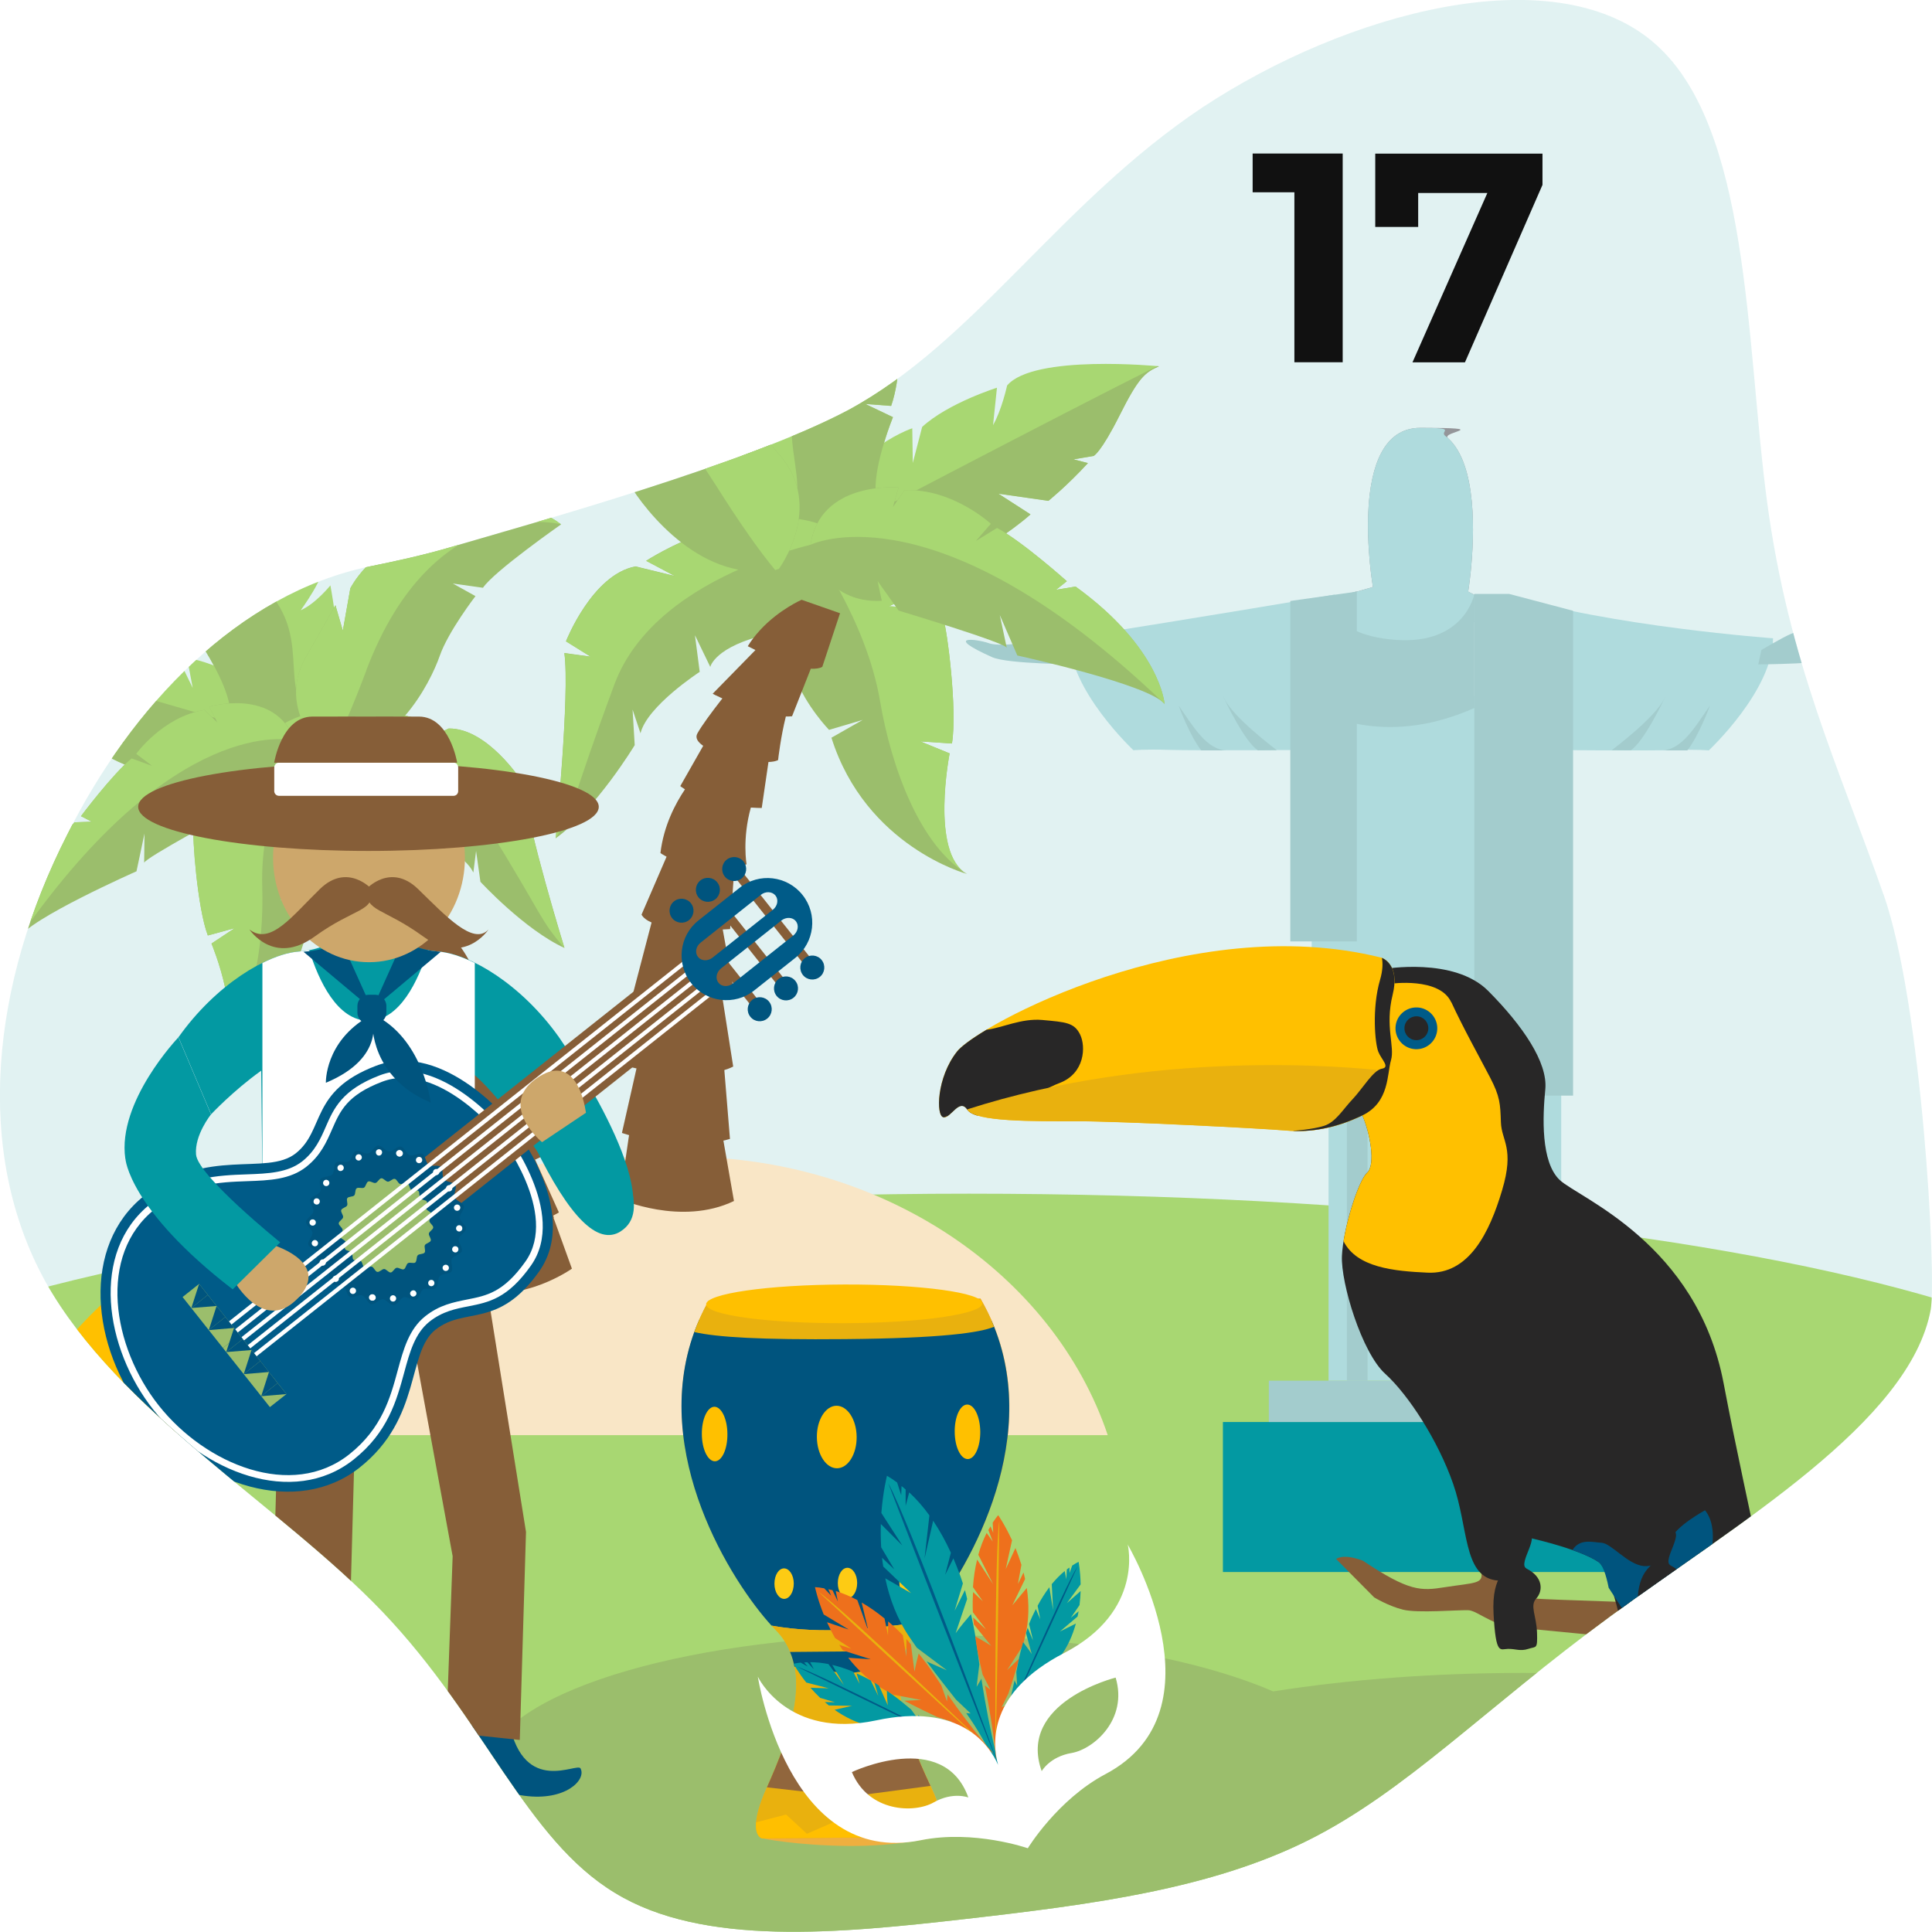 <?xml version="1.0" encoding="UTF-8"?>
<svg id="Brasilien" xmlns="http://www.w3.org/2000/svg" xmlns:xlink="http://www.w3.org/1999/xlink" version="1.1" viewBox="0 0 2267.7 2267.7">
  <!-- Generator: Adobe Illustrator 29.4.0, SVG Export Plug-In . SVG Version: 2.1.0 Build 152)  -->
  <defs>
    <style>
      .st0 {
        fill: none;
      }

      .st1 {
        fill: #111;
      }

      .st2 {
        fill: #e1f2f2;
      }

      .st3 {
        fill: #9bbe6c;
      }

      .st4 {
        fill: #0399a2;
      }

      .st5 {
        fill: #a3cccd;
      }

      .st6 {
        fill: #ee701c;
      }

      .st7 {
        fill: #949599;
      }

      .st8 {
        isolation: isolate;
      }

      .st9 {
        fill: #efaf3f;
      }

      .st10 {
        fill: #afdbdd;
      }

      .st11 {
        fill: #282727;
      }

      .st12 {
        fill: #fff;
      }

      .st13 {
        fill: #ffc000;
      }

      .st14 {
        fill: #91663d;
      }

      .st15 {
        fill: #f9e6c6;
      }

      .st16 {
        fill: #005b88;
      }

      .st17 {
        fill: #cda76b;
      }

      .st18 {
        fill: #ffbf00;
      }

      .st19 {
        fill: #865e38;
      }

      .st20 {
        fill: #fdcb14;
      }

      .st21 {
        fill: #a8d772;
      }

      .st22 {
        fill: #00547e;
      }

      .st23 {
        clip-path: url(#clippath);
      }

      .st24 {
        fill: #e9b10e;
      }
    </style>
    <clipPath id="clippath">
      <path class="st0" d="M2210.9,1050.3c-52.4-149.7-111.2-272.1-136.7-460.7-25.4-188.6-19.1-444.8-135.1-541.3-117.6-97.9-357.5-34.5-527.6,77.7-168.4,112.3-266.9,275-416.3,355.6-117.5,62.3-363.7,130.7-468.9,161.4-30.2,8.8-61,15.5-92,21.8-154.4,31.7-280.3,164.4-355.5,315.2-88.6,174-110.1,371-25.5,524.3,85.9,153.3,276.6,262.8,396.1,388,119.5,125.3,167.8,266.4,272.6,329.6,103.4,63.2,263.2,47.4,412.2,30.4,149.1-17,287.3-35.3,401.5-92.4s206.8-154.5,354.5-262.8c147.7-108.3,351.8-227.5,376-360.1,6.9-40.3-10.2-358.2-55.3-487h0Z"/>
    </clipPath>
  </defs>
  <g class="st23">
    <g>
      <rect class="st2" y="0" width="2267.7" height="2267.7"/>
      <path class="st21" d="M2279.4,2271.9v-745.4c-252.3-75.8-669.8-125.4-1142.1-125.4S235.2,1452.2-15.4,1530.6l.3,331c1.9.6,3.8,1.2,5.7,1.7v408.7h2288.7Z"/>
      <path class="st3" d="M1788,1963.6c-105.4,0-205.2,7.8-293.7,21.7-93-40.4-243.5-66.7-413.4-66.7-265.6,0-483.8,64.2-508.9,146.4-71-12-152-18.8-238.1-18.8-134,0-255.9,16.5-346.7,43.4v182.4h2292.1v-239.5c-121.5-42.3-296.7-68.9-491.3-68.9h0Z"/>
      <g>
        <rect class="st4" x="1435.4" y="1669.1" width="474.3" height="176.1"/>
        <rect class="st5" x="1489.3" y="1620.6" width="377.3" height="48.5"/>
        <rect class="st10" x="1559.4" y="1144.5" width="255.1" height="476.1"/>
        <rect class="st5" x="1580.9" y="1259" width="24.3" height="361.6"/>
        <rect class="st5" x="1632.1" y="1259" width="24.3" height="361.6"/>
        <rect class="st5" x="1677.9" y="1259" width="24.2" height="361.6"/>
        <rect class="st5" x="1723.8" y="1259" width="24.3" height="361.6"/>
        <rect class="st5" x="1769.6" y="1259" width="24.3" height="361.6"/>
        <path class="st7" d="M1734.1,725.9s-35.5,42.6-77.7,37.2c-42.3-5.4-81.3-13.5-82.1-40.9-1-27.4,18.3-27.8,18.3-27.8l18.9-5.4s-32.3-186.8,55.7-186.8,23.9,4.4,32.3,12c34.7,31,31,115,26.8,156.4-1.5,14.5-3,23.8-3,23.8l7.2,3.7,3.6,27.8h0Z"/>
        <path class="st10" d="M1734.1,725.9s-35.5,42.6-77.7,37.2c-42.3-5.4-81.3-13.5-82.1-40.9-1-27.4,18.3-27.8,18.3-27.8l18.9-5.4s-7.6-43.5-5.5-88.4c2.3-48.3,15.6-98.4,61.2-98.4s21.5,3.5,29.3,9.5c1.1.8,2.1,1.6,3,2.5,34.7,31,31,115,26.8,156.4-1.5,14.5-3,23.8-3,23.8l7.2,3.7,3.6,27.8h0Z"/>
        <polygon class="st10" points="1832.5 1432 1539.6 1228.3 1539.6 816.7 1832.5 816.7 1832.5 1432"/>
        <path class="st5" d="M1428.5,733.6s112,181.8,302.1,97.4v-133.9s-11.2,60.2-93,53.9c-81.8-6.3-76.7-52.1-76.7-52.1,0,0-101.1,32.3-132.3,34.7h0Z"/>
        <path class="st10" d="M1566.5,698.1c-21.4,158.9-52.1,182.3-52.1,182.3,0,0-5.9,0-15.5,0h0c-6.2.1-13.8.1-22.2.2h-.1c-11,0-23.3,0-35.7,0h-30.7c-15.7,0-29.5-.2-37.5-.4-30.6-.9-42.3.4-42.3.4,0,0-75.4-70.5-75.4-131.6,0,0,195.4-31,311.7-51.1h0Z"/>
        <path class="st10" d="M2081.2,749.2s-193.1-14.1-311.6-51.1c21.4,158.9,52,182.3,52,182.3,0,0,111.4.9,141.9,0,30.5-.9,42.2.4,42.2.4,0,0,75.4-70.5,75.4-131.6h0Z"/>
        <path class="st5" d="M1263.4,763s-23.9-14.2-34.2-18.7c-30-13.1-41.8,1.8-19.8,6.3,2.9,4.2-37,8.5-48.3,4.5-15.2-5.4-54.9-9.8,3.5,16.3,18.4,8.2,102.3,8.4,102.3,8.4l-3.7-16.7h0Z"/>
        <path class="st5" d="M2067.3,763s23.9-14.2,34.2-18.7c30-13.1,41.8,1.8,19.8,6.3-2.9,4.2,37,8.5,48.3,4.5,15.2-5.4,54.9-9.8-3.5,16.3-18.4,8.2-102.3,8.4-102.3,8.4l3.6-16.7h0Z"/>
        <polygon class="st5" points="1846.4 1286 1730.5 1286 1730.5 697.1 1771.3 697.1 1846.4 716.9 1846.4 1286"/>
        <polygon class="st5" points="1592.6 1105 1514.5 1105 1514.5 705.4 1592.6 694.4 1592.6 1105"/>
        <path class="st5" d="M1498.8,880.5c-6.2.1-13.8.1-22.2.2h-.1c-15.2-9.5-38.3-57.5-41.1-64,.4.7,1.1,1.8,1.8,3.6,10.2,21.2,56.5,56.5,61.6,60.3h0Z"/>
        <path class="st5" d="M1440.2,880.8h-30.2c-13-16.4-25.5-49.6-26.6-52.7,17.4,24.9,32.9,52.3,56.8,52.7Z"/>
        <path class="st5" d="M1891.7,880.5c6.2.1,13.8.1,22.2.2h.1c15.2-9.5,38.3-57.5,41.1-64-.4.7-1.1,1.8-1.8,3.6-10.2,21.2-56.5,56.5-61.6,60.3h0Z"/>
        <path class="st5" d="M1950.3,880.8h30.2c13-16.4,25.5-49.6,26.6-52.7-17.4,24.9-32.9,52.3-56.8,52.7Z"/>
      </g>
      <g>
        <g>
          <g>
            <path class="st21" d="M272.3,902.7s-44.1,32.3-78.8,15.6l15-23.8-25.4,17.7s-41.3-14.9-65.1-28.9l28.1-27.5-48.9,17.4s-21.3-10.9-47.5-29.9l13.7-6.7-20.9.7s-7.6-1.5-34.2-35.4c-26.7-34-34.4-38.4-49.9-41.6,0,0,123.8-38,156.9-11.6,0,0,10.4,23.7,22.3,37l-11.6-36.8s52.2,5.4,83.4,24.2l16.8,34.3-6.6-35s82.9,9.6,125,96.9l-72,33.4h0Z"/>
            <path class="st3" d="M193.5,918.3l15-23.8-25.4,17.7s-41.3-14.9-65.1-28.9l28.1-27.5-48.9,17.4s-21.3-10.9-47.5-29.9l13.7-6.7-20.9.7s-7.6-1.5-34.2-35.4c-26.7-34-34.4-38.4-49.9-41.6,0,0,.6-.2,1.7-.5,99.3,26.5,384.4,109.6,384.4,109.6l-72,33.4s-44.1,32.3-78.8,15.6h0Z"/>
          </g>
          <path class="st21" d="M367.7,841.1s26-44.1,28.4-70.6c2.4-26.5-8.3-83.4-8.3-83.4,0,0-17.2,21.4-34.8,29.2,0,0,30.4-41.8,24.7-51.4-5.7-9.7-64.2-70-94.2-86.7l-18.6,26.7,9.2-31.2s-92.1-47.8-85.4-90.6c0,0-42.6,98.1,22.5,195.1l34.2-13.7-29.4,20.5s4.2,33.1,20.2,60.4l25.7-7.3-25.2,18.9s28,42.3,32.6,71c4.6,28.7,82,39.6,98.4,12.9h0Z"/>
          <path class="st3" d="M211.3,678.3l34.2-13.7-29.4,20.5s4.2,33.1,20.2,60.4l25.7-7.3-25.2,18.9s28,42.3,32.6,71c4.4,27,73.3,38.3,94.9,17.1-43.4-50.8,15.8-112.8-86-183.5-108.2-75.2-89.5-178.6-89.5-178.6,0,0-42.6,98.1,22.5,195.1h0Z"/>
          <path class="st3" d="M315,897.4s34.9,51.7,91.6,53c56.7,1.4,65.2,21.2,65.2,21.2l9-35.1,2.6,37.9s60,23.7,72.2,49.8l3.2-25.4,5.1,36.2s51.7,56.2,98.7,77.7c0,0-44-142.5-46.6-184.9l-25.7,9,21.7-20.5s-40-61.9-85.3-61.2l-37.8,17.8,26-21.3s-118.1-46.6-189,2.6c0,0-20.7,14.6-10.7,43.1h0Z"/>
          <path class="st21" d="M315.1,868.3h0c4-9.4,10.6-14.1,10.6-14.1,70.8-49.2,189-2.6,189-2.6l-26,21.3,37.8-17.8c45.3-.7,85.3,61.2,85.3,61.2l-21.7,20.5,25.7-9c2.7,42.4,46.6,184.9,46.6,184.9-30.4-35.5-22.8-33.9-90.5-143.2-67.7-109.2-256.9-101.2-256.9-101.2h0Z"/>
          <g>
            <path class="st3" d="M345.4,869.3s-45.4-10.9-64.3,8c-18.9,18.9-47.4,69.6-47.4,69.6,0,0,27.1-5.4,45.7,0,0,0-50.3,12.5-52.1,23.6-1.8,11.1,4.4,95.4,16.7,127.5l31.6-8.6-27.3,18.1s40.2,96.3,7.4,124.9c0,0,96.1-48.2,108.4-164.8l-35.1-11.6,35.9,3.2s18.1-28.2,23.4-59.5l-24.5-11,31.7,1.7s15-41.6,10.2-70.4c-5.3-32.1-28.7-47-60.1-50.6h0Z"/>
            <path class="st21" d="M255.6,1232.3c32.8-28.6-7.4-124.8-7.4-124.8l27.3-18.1-31.6,8.6c-12.3-32.2-18.5-116.4-16.7-127.5,1.8-11.1,52.1-23.6,52.1-23.6-18.6-5.3-45.7,0-45.7,0,0,0,28.5-50.7,47.5-69.6,18.9-18.9,64.3-8,64.3-8,0,0-40.4,85.3-37.6,171.5,2.2,70-11.1,154.1-52.2,191.6h0Z"/>
          </g>
          <g>
            <path class="st3" d="M347.8,874.9s-4.6,56.6-62.3,65v-20.8c.1,0-15,34.1-15,34.1,0,0-101.1,54.2-101.3,59.6l.4-34.4-9.4,44.3s-127.1,56.1-138.4,78.9c0,0-7.6-56.8,65.7-136.4l20.3-.7-12.7-6.5s36.6-49,59.5-67.8l24.1,8.8-18.7-14.2s31.2-43.5,80.1-51.5l15.1,14.7-9.6-18.5s82.3-24.6,102.3,45.6h0Z"/>
            <path class="st21" d="M87.4,965.2l20.3-.7-12.7-6.5s36.6-49,59.5-67.8l24.1,8.8-18.7-14.2s31.2-43.5,80.1-51.5l15.1,14.7-9.6-18.5s77.5-23.1,100.3,39.7c-6.9-1.7-141.2-29.5-321.8,229.2-1,1.2-1.9,2.3-2.4,3.4,0,0-7.6-56.8,65.7-136.4h0Z"/>
          </g>
          <g>
            <path class="st3" d="M382.6,886.7s-59.1-52.9-24-114.6l35.1-61.7,8.7,29.9,8.8-49.7s22-44.5,78.3-63l-4.3,27.1s28.2-97.5,102.5-66.6l-12.1,13.5,23.2-3.7s26.8-7.4,59.8,17.6c0,0-78.7,55-91.7,74.4l-35.4-5,26.6,14.8s-32.1,41.6-42,70.3c-10.9,31.2-54.6,118.6-133.5,116.6h0Z"/>
            <path class="st21" d="M429.8,787.5c-17.3,45.9-31.5,77.8-43.2,99.6-1.3-.2-2.6-.3-4-.5,0,0-59.1-52.9-24-114.6l35.1-61.7,8.7,29.9,8.8-49.7s22-44.5,78.3-63l-4.3,27.1s28.2-97.5,102.5-66.6l-12.1,13.5,23.2-3.7s26.8-7.4,59.8,17.6c0,0-149.5-38.5-228.9,172h0Z"/>
          </g>
        </g>
        <g>
          <g>
            <path class="st21" d="M1041.3,660.5s56.7,26.1,91.7-.4l-22.2-23.2,32.4,14s42.8-26.1,66.3-47.2l-37.7-24.3,58.7,8.4s21.3-17,46.4-44.3l-16.9-4.4,23.6-4s8.2-3.3,30.3-47.3c22.1-44.1,29.8-50.8,46.4-57.9,0,0-147.2-14.4-178.2,22.6,0,0-6.3,28.8-16.5,46.5l4.6-43.9s-57.2,17.9-87.8,46l-11,42.3-.6-40.7s-90.6,29.5-117.9,136.9l88.1,21h0Z"/>
            <path class="st3" d="M1133.1,660.2l-22.2-23.2,32.4,14s42.8-26.1,66.3-47.2l-37.7-24.3,58.7,8.4s21.3-17,46.4-44.3l-16.9-4.4,23.6-4s8.2-3.3,30.3-47.3c22.1-44.1,29.8-50.8,46.4-57.9,0,0-.7,0-2.1-.2-105,52.2-405.3,209.8-405.3,209.8l88.1,21s56.7,26.1,91.7-.4h0Z"/>
          </g>
          <path class="st21" d="M920.6,613.3s-39.2-43.5-47.8-72.6c-8.6-29.1-9.7-95.2-9.7-95.2,0,0,24.1,20.1,45.5,24.9,0,0-43.5-39.8-39.2-51.9,4.2-12.1,56-92.9,85.7-118.4l26.9,25.7-17.4-32.9s92.3-74.4,75-120.7c0,0,69.9,100.2,19.1,223.4l-41.4-7.5,37.6,16.2s2.8,38-8.9,72.2l-30.4-2.3,32.5,15.5s-21.8,53.6-20.4,86.8c1.3,33.2-82.9,62.9-107.2,36.8h0Z"/>
          <path class="st3" d="M1058.7,395.5l-41.4-7.5,37.6,16.2s2.8,38-8.9,72.2l-30.4-2.3,32.5,15.5s-21.8,53.6-20.4,86.8c1.2,31.3-73.4,59.5-102.3,40.7,37-66.7-43.3-122.6,54.6-225,104.1-108.7,59.6-220.2,59.6-220.2,0,0,69.9,100.2,19.1,223.4Z"/>
          <path class="st3" d="M992.3,664.2s-27.3,65.8-90.4,80.1c-63.2,14.4-68.2,38.5-68.2,38.5l-18-37.2,5.6,43s-61.7,40.1-69.5,72.1l-9.3-27.8,2.5,41.7s-45,74.7-92.8,109.4c0,0,16.8-169.4,10.2-217.5l30.8,4.2-28.9-18s30.7-78.4,81.6-87.9l46.3,11.3-33.8-17.9s121.6-79,212-40c0,0,26.5,11.6,21.8,45.8h0Z"/>
          <path class="st21" d="M985.6,631.7h0c-6.5-9.6-15.1-13.3-15.1-13.3-90.4-39-212,40-212,40l33.8,17.9-46.3-11.3c-50.9,9.5-81.6,87.9-81.6,87.9l28.9,18-30.8-4.2c6.6,48-10.2,217.5-10.2,217.5,25.9-46.6,17.8-43.1,68.8-180.7,51-137.6,264.5-171.6,264.5-171.6h0Z"/>
          <g>
            <path class="st3" d="M951.9,639.8s48.4-22.5,73.8-5.6c25.5,16.8,68.8,67.1,68.8,67.1,0,0-31.5.1-51.1,10.3,0,0,59.2,2.6,63.7,14.6,4.6,12,16.8,107.7,10.2,146.5l-37.3-2.5,34.6,14.1s-23.2,116.8,20.1,141.4c0,0-118.5-32.1-158.8-159.8l36.7-20.9-39.5,11.7s-26.7-27.5-39.6-61.3l24.9-17.9-35.1,9s-26.2-43.1-27.4-76.5c-1.3-37.1,21.4-59.1,55.8-70.3h0Z"/>
            <path class="st21" d="M1134.8,1025.7c-43.2-24.6-20.1-141.4-20.1-141.4l-34.6-14.1,37.3,2.5c6.5-38.8-5.7-134.5-10.2-146.5-4.6-12-63.7-14.6-63.7-14.6,19.6-10.1,51.1-10.3,51.1-10.3,0,0-43.4-50.3-68.8-67.1-25.4-16.9-73.8,5.6-73.8,5.6,0,0,64.6,86.3,81,183.3,13.4,78.9,47.4,169.9,101.9,202.5h0Z"/>
          </g>
          <g>
            <path class="st3" d="M950.5,646.5s18,62.3,84.5,58.7l-4.9-23.2,24.7,34.7s125.5,37.7,126.9,43.7l-8.2-38.5,20.6,47.5s154.9,33.9,172.8,56.9c0,0-4.3-65.3-104.5-137.8l-22.9,3.8,12.7-10.1s-52-46.5-81.9-62.5l-24.9,15.3,17.6-20.2s-44.8-41.6-101.3-39.5l-13.6,19.8,6.6-22.9s-97.6-8.9-104.1,74.2h0Z"/>
            <path class="st21" d="M1262.4,688.5l-22.9,3.8,12.7-10.1s-52-46.5-81.9-62.5l-24.9,15.3,17.6-20.2s-44.8-41.6-101.3-39.5l-13.6,19.8,6.6-22.9s-92-8.3-103.3,67.2c7.4-3.4,151.3-65.1,412.1,183.5,1.4,1.1,2.6,2.2,3.4,3.3,0,0-4.3-65.3-104.5-137.8h0Z"/>
          </g>
          <g>
            <path class="st3" d="M914.2,667.7s54.1-72.6.9-133.7l-53.3-61.1-3,35.5-21.2-53.7s-34.8-44.9-101.9-52.8l10.9,29.4s-53.6-102.7-129.8-51.3l16.6,12.4-26.8,1.1s-31.7-2.2-63,33.3c0,0,100.6,43.6,119.5,62.4l38.5-13.6-26.4,22.7s45.4,39.3,63,69.1c19.3,32.5,88,120.4,175.8,100.2h0Z"/>
            <path class="st21" d="M838.9,567.4c29.8,47.5,52.9,79.9,71,101.7,1.5-.5,2.8-.9,4.3-1.4,0,0,54.1-72.6.9-133.7l-53.3-61.1-3,35.5-21.2-53.7s-34.8-44.9-101.9-52.8l10.9,29.4s-53.6-102.7-129.8-51.3l16.6,12.4-26.8,1.1s-31.7-2.2-63,33.3c0,0,158.6-77,295.2,140.6h0Z"/>
          </g>
        </g>
        <path class="st13" d="M404.2,1684.4c41-121.7,138.5-222.2,265.8-278.3-51.4-14.5-106.2-22.5-163.1-22.5-227.2,0-420.9,125-496.7,300.8h394,0Z"/>
        <path class="st15" d="M1300.2,1684.4c-63.7-188.9-263.3-326.8-499.6-326.8s-163.5,17.6-233.8,48.6c-127.3,56.1-224.8,156.6-265.8,278.3h999.2Z"/>
      </g>
      <g>
        <g>
          <path class="st9" d="M1104.3,2128.9c5.6,24.6-5.3,27.1-5.3,27.1,0,0-42.9,11.3-103.8,10.7-60.9-.6-100.6-8.9-100.6-8.9,0,0-8.4-1.7-7-18.8.7-8.7,3.9-21.4,12.2-40,.2-.4.4-.8.6-1.2,6.7-15.1,14.1-32.4,20.4-50.4.6-1.8,1.2-3.7,1.8-5.5,1.8-5.2,3.4-10.5,4.8-15.8,6.4-23.7,9.6-47.9,5.4-70-1.2-5.9-2.8-11.7-5.2-17.2-3.8-9.3-9.3-17.9-17-25.8-44-44.8-149.4-201.8-95.5-349.8,4.4-12.2,9.9-24.3,16.7-36.3,69.9,2.6,126.5,2.2,152.1,1.8h0c0,0,2.7-.1,7.5,0,4.9-.1,7.4-.2,7.4-.2h0c25.7,0,82.3-.6,152.1-4.3,6.3,10.9,11.7,21.8,16.1,32.9,59.2,147.8-44.5,308.5-88.1,354.5-7.5,7.9-12.9,16.7-16.6,26.1-2.2,5.6-3.8,11.3-4.8,17.3-3.8,22-.2,46.2,6.6,69.8,1.5,5.3,3.1,10.5,5,15.7.7,1.8,1.3,3.7,1.9,5.4,6.6,17.9,14.2,35,21.3,50,.2.5.4.8.6,1.2,6.2,13.2,9.7,23.6,11.6,31.6h0Z"/>
          <path class="st22" d="M1086.3,1903.3c46.8-54.8,136.5-206.2,80.5-346.1-.9-2.2-2-4.4-2.9-6.7-114-3.3-230.7-2.7-343-1.7-2.1,4.8-4.2,9.7-6,14.6-52,142.8,44.3,294.1,90.7,344.7,60.3,10.8,120.5,3.6,180.7-4.9h0Z"/>
          <path class="st24" d="M1062.2,1937.8c3.7-9.3,9.1-18.2,16.6-26.1,2.3-2.5,4.9-5.4,7.5-8.5-60.2,8.5-120.3,15.7-180.7,4.9,1.7,1.8,3.2,3.5,4.8,5.1,7.7,7.8,13.2,16.5,17,25.8,2.3,5.5,4,11.3,5.2,17.2,4.2,22,1,46.3-5.4,70-1.3,5.3-3,10.6-4.8,15.8-.6,1.8-1.1,3.7-1.8,5.5-6.3,18-13.6,35.3-20.4,50.4-.2.5-.4.9-.6,1.2-8.3,18.5-11.5,31.3-12.2,40-1.4,17.1,7,18.8,7,18.8l204.5-1.8s10.9-2.5,5.3-27.1c-1.9-8-5.3-18.3-11.6-31.6-.2-.4-.4-.8-.6-1.2-7-15-14.7-32.1-21.3-50-.7-1.8-1.3-3.7-1.9-5.4-1.8-5.2-3.5-10.4-5-15.7-6.8-23.7-10.4-47.9-6.6-69.8,1.1-5.9,2.6-11.7,4.8-17.3h0Z"/>
          <path class="st9" d="M1150.7,1524.3c-69.8,3.8-126.3,4.4-152,4.4h0c0,0-2.5,0-7.4,0-4.9,0-7.5,0-7.5,0h0c-25.6.5-82.2.9-152.1-1.7-4.1,7.2-7.5,14.5-10.7,21.8,112.3-1,229-1.7,343,1.7-3.8-8.8-8.1-17.6-13.2-26.3h0Z"/>
          <path class="st24" d="M1166.8,1557.3c-16.2,6.8-60.1,13.5-175.2,14.5-98.3.9-150.2-2.2-176.7-8.3,4.4-12.2,9.9-24.3,16.7-36.3,69.9,2.6,126.5,2.2,152.1,1.8h0c0,0,2.7-.1,7.5,0,4.9-.1,7.4-.2,7.4-.2h0c25.7,0,82.3-.6,152.1-4.3,6.3,10.9,11.7,21.8,16.1,32.9h0Z"/>
          <path class="st13" d="M853.8,1683.1c.2,17.7-6.4,32.1-14.7,32.1-8.3,0-15.2-14.2-15.3-31.8-.2-17.7,6.5-32.1,14.7-32.2,8.3,0,15.2,14.2,15.3,31.9h0Z"/>
          <path class="st13" d="M1005.5,1686.5c.2,20.3-10.1,36.8-23,36.9-12.9.1-23.5-16.2-23.7-36.5-.2-20.3,10.2-36.8,23-36.9,12.9,0,23.5,16.2,23.7,36.5h0Z"/>
          <path class="st20" d="M1006.1,1858c0,9.8-5,17.9-11.2,18-6.3,0-11.5-7.9-11.5-17.8,0-9.9,4.9-17.9,11.2-18,6.3,0,11.5,7.9,11.5,17.8h0Z"/>
          <path class="st20" d="M931.7,1858.7c0,9.9-4.9,17.9-11.2,18-6.3,0-11.5-7.9-11.5-17.8,0-9.9,4.9-17.9,11.2-18,6.3,0,11.5,7.9,11.5,17.8h0Z"/>
          <path class="st20" d="M1078.3,1857.4c0,9.9-4.9,17.9-11.2,18-6.3,0-11.4-7.9-11.5-17.8-.1-9.9,4.9-17.9,11.2-18,6.3,0,11.4,7.9,11.5,17.8h0Z"/>
          <path class="st13" d="M1150.6,1680.5c.1,17.7-6.4,32.1-14.7,32.1-8.3,0-15.2-14.2-15.3-31.9-.2-17.7,6.4-32.1,14.7-32.1,8.3,0,15.1,14.2,15.3,31.9Z"/>
          <path class="st18" d="M1099,2156l-204.5,1.8s-8.4-1.7-7-18.8l35.2-9.2,24.4,22.6,35.2-15.3,32.4,14.7,14-17.5,36.9,9.9,18.7-20.6,20,5.2c5.6,24.6-5.3,27.1-5.3,27.1h0Z"/>
          <path class="st14" d="M1092.1,2096.2l-95.9,12.7-96-11c6.7-15.1,14.1-32.4,20.4-50.4l76,11.1,74.3-12.4c6.6,17.9,14.2,35,21.3,50h0Z"/>
          <path class="st22" d="M1068.9,2040.7l-73.2,10.8-73.4-9.5c1.8-5.2,3.4-10.5,4.8-15.8l136.9-1.2c1.5,5.3,3.1,10.5,5,15.7h0Z"/>
          <path class="st22" d="M1062.2,1937.8c-2.2,5.6-3.8,11.3-4.8,17.3l-62.4,9.2-62.5-8.1c-1.2-5.9-2.8-11.7-5.2-17.2l134.8-1.2h0Z"/>
        </g>
        <path class="st13" d="M1153.1,1529.8c0,12.6-72.5,23-162.1,23.3-89.5.3-162.2-9.6-162.2-22.1,0-12.6,72.5-23,162.1-23.3,89.6-.3,162.2,9.6,162.2,22.1Z"/>
      </g>
      <g>
        <g>
          <path class="st19" d="M650.2,1429.4l-.9-2.6c4.3-2.2,6.7-3.7,6.7-3.7l-27.9-62c8.3-3.7,13.5-6.3,13.5-6.3l-32-63.3-1.7-3.4c5.3-1.9,8.5-3.2,8.5-3.2l-33.3-67.8c4.2-3,7.3-6.3,8.5-9.9l-34.2-49.1h0l-2.9-4.1c3.5-2.9,5.4-4.9,5.4-4.9-8.9-27-25.4-47.1-37.7-59.2,2.8-2.6,4.1-4.2,4.1-4.2l-31.4-36c4.9-5,6.7-9.9,3.3-13.7-6.1-7.1-18.3-18-30-28.2h0c-.8-.7-1.5-1.3-2.3-1.9,5.5-4,8.8-6.8,8.8-6.8l-52-35.3c4.3-3.3,6.9-5.4,6.9-5.4-4.7-5-9.8-9.4-15-13.2h0c-.1-.1-.3-.2-.4-.3-4-2.9-8-5.4-12-7.7,0,0,0,0,0,0h0c-19-10.8-36.2-14.5-36.2-14.5l-35.9,21.4,28.8,50.3c3.2,1.1,7.4.8,12-.4l28.6,44.1c2.1-.2,4.2-.5,6.3-1h0c.3.7.5,1.2.8,1.7.2.3.3.7.5,1,.1.2.2.4.3.7,8.4,18.4,14.7,37.8,15,38.8,0,0,0,0,0,0,.3.1.6.2,1,.3,0,0,0,0,0,0,1,.2,2.3.3,3.8.3h0c1.5,0,3.3-.2,5.2-.5l16.2,45c1.7-.4,3.5-.8,5.1-1.2,2-.5,3.9-1,5.8-1.5,15.2,29.9,15.9,56.3,15.9,56.3,4.4.4,8.7.5,12.8.3l16.9,61.6s1.1-.1,3.1-.4c1.2-.2,2.7-.4,4.4-.7l1.4,67.2c.5.2,1,.4,1.5.5,0,0,.1,0,.2,0,3.1.9,6.9,1.3,11.2,1.2l3.2,71.2c3,.8,6.2,1.4,9.4,1.8,0,0,.1,0,.2,0l8.3,70.5c2.3.2,4.6.3,6.9.3l1.7,63c58.4,14.8,114.7-25.4,114.7-25.4l-21.6-59.8h0s0,0,0,0Z"/>
          <path class="st19" d="M892.5,739.2c-.3.4-.7.7-1,1.1,0,0,0,0,0,0-5,5.5-9.7,11.5-13.8,18.2,0,0,3.4,1.8,9,4.5l-50.2,51.3s4.3,2.3,11.4,5.5c-.7.9-1.4,1.8-2.1,2.7,0,0,0,0,0,0-10.9,14-22,29-27.2,38.3-2.9,5.1.2,10.1,6.8,14.6l-26.9,47.3s1.8,1.5,5.5,3.8c-11,16.3-25,42.5-28.8,74.8,0,0,2.5,1.8,7.2,4.3l-29.4,68c2.2,3.8,6.3,6.8,11.8,9.2l-21.8,83.4s3.9.7,10.2,1.6l-2,7.4-20.6,74.9s6.3,1.8,16.5,4l-17.1,75.7s3,1.1,8.4,2.6l-.5,3h0l-10.5,71.9s72.1,32.2,134.1,2.4l-12.4-70.9c.6-.1,1.2-.3,1.9-.4.2,0,.4,0,.7-.2.7-.2,1.5-.4,2.2-.6,1-.2,2-.5,2.9-.8l-6.6-80.8c.3,0,.6-.2.9-.3.6-.2,1.2-.4,1.8-.6.3-.1.7-.2,1-.3,1-.4,2-.8,3-1.2.2,0,.4-.2.7-.3,1-.4,2-.9,3-1.4l-12.6-80.4c5.8-1.1,10.6-2.7,14.1-4.9l-13.8-75.6c5.4-.2,8.7-.5,8.7-.5l5-72.7c3.1-.5,6.2-1.2,9.5-2,1.6-.4,3.2-.8,4.8-1.3,0,0-5.3-29.7,5-66.6.8,0,1.5,0,2.3.1h0c3.4.2,6.9.4,10.5.4l7.9-54c2.2,0,4.2-.3,6-.6h0c0,0,.2,0,.2,0,1.5-.3,2.8-.7,3.9-1.1,0,0,.2,0,.3-.1.3-.2.7-.3.9-.5,0,0,0,0,0,0h0c.2-2,3.2-27.7,9.1-51.1,2.5,0,5,0,7.3-.3l22-55.8c5.5.3,10.2-.3,13.5-2.2l20.8-62.9-45.1-15.8s-26.4,11.5-48.3,35.1h0Z"/>
          <path class="st19" d="M2088.8,1920.3c-38.4-28.3-62-36.7-71.5-36.3-5.4.2-15.9,1.2-36.5.8-12.9-3.6-171.7-6.9-178.7-8.6-17.2-4.3-22.8,0-41-23.7-18.2-23.7-27.3-25.1-23-9.1,4.4,16-6.2,14-42.3,19.6-28,4.4-41.4,5.4-96.1-31.1-23.7-9-31.4-2-31.4-2l44.6,45s16.8,10.3,34.1,14.5c17.3,4.2,63.2.2,76.2.6,8.1.2,16.6,8.6,42.7,19l233,22.5s-8,3.6-20.1,8.1l.2.3,34.9,12.1c12.9-1.2,23.9-.3,31.8,3.6,28.4,13.5,67.7,35.6,93.2,59.6,10.5,9.9,67.6,43.7,130.4,77.5v-79.6c-78.3-37.4-161.1-78.6-180.5-92.8h0Z"/>
        </g>
        <g>
          <g>
            <path class="st11" d="M1623.9,1137.5s82.9-14.8,123,25.7c40.1,40.4,70,83.7,66.9,115.4-3.1,31.7-5.5,85.3,17,106.5,22.6,21.1,161.1,74.3,192.3,238.5,31.2,164.1,67.2,296.6,49.1,287.4-18-9.2-61.6-85-61.6-85,0,0,48.1,108.1,75.3,174.7,27.2,66.7,70.6,182.7-17,192.2-87.7,9.5-119.4,6.4-129.4-69.6-10-75.9-39-273.8-63.4-290-24.4-16.2-84.3-29-84.3-29,0,0-.9,57-37.5,50.4-36.6-6.7-30.8-61.8-48.6-112.9-17.8-51.1-52.6-104.7-79.9-129.4-27.3-24.7-52.1-106.4-50.7-138.2,1.4-31.8,19.1-88.1,29.5-97.7,10.5-9.6,3.4-46.8-5.5-67.3-9-20.6,24.7-171.7,24.7-171.7h0Z"/>
            <path class="st22" d="M1879.6,1810.8c11.7.5,30.7,25.7,49.9,27.4,19.2,1.7,28.5-18,32.5-32.1,4-14.1,39.3-33.4,39.3-33.4,23,28.7-3.1,87.1-14.6,120.1-11.6,33-3.1,69.5-23.1,66.1-18.1-3.1-59.6-71.6-75.4-95.2-3.2-16.1-7.2-27.2-12.1-30.4-7.6-5.1-18.8-9.8-30.4-13.9,8.6-14,23.9-9.1,33.9-8.6h0Z"/>
            <path class="st13" d="M1703.5,1176.3c13.8,30,33.9,66.1,45.5,88.4,11.6,22.3,12,30.8,12.7,52.6.7,21.9,16.3,30.1,1.4,79.8-14.8,49.7-38.8,98.9-87.4,96.7-39.9-1.8-83.1-6-98.7-36.9,5.1-31.7,18.9-72.3,27.6-80.3,10.5-9.6,3.4-46.8-5.5-67.3-6.3-14.4,8.4-93.1,17.7-138.8l15.4-15.8s57.4-8.3,71.2,21.7h0Z"/>
            <path class="st13" d="M1621.1,1123.9s22.8,6.5,13.6,43.8c-9.2,37.4,2.8,60.6-1.9,76.7-4.8,16.1-1.6,49.4-33.6,64.8-32,15.3-61.1,20.3-89.9,17.7-28.8-2.5-193.3-10.9-244.9-10.9-51.6,0-119.6.8-129-13.5-9.4-14.3-19.3,10.4-28.1,8.8-8.8-1.6-8-46.9,16.1-77.2,24-30.4,273.4-166,497.8-110.1h0Z"/>
            <path class="st11" d="M1135.4,1302.6c-9.4-14.3-19.3,10.4-28.1,8.8-8.8-1.6-8-46.9,16.1-77.2,4.4-5.6,16.4-14.7,34.5-25.5,18-2.1,41-13.7,65.4-11.5,27.6,2.5,37.6,3,44.5,17.1,6.9,14.2,5.5,45.5-23.9,56.8-29.4,11.2-46.7,31.4-97.3,38.2-5.4-1.7-9.2-3.9-11-6.6h0Z"/>
            <path class="st16" d="M1638,1205.9c-.6,13.5,9.8,25,23.4,25.6,13.5.6,25-9.9,25.6-23.4.6-13.5-9.9-25-23.4-25.6-13.5-.6-25,9.8-25.6,23.4Z"/>
            <path class="st11" d="M1648.5,1206.3c-.4,7.7,5.6,14.3,13.4,14.6s14.3-5.7,14.6-13.4c.3-7.8-5.6-14.3-13.4-14.6-7.7-.3-14.3,5.6-14.6,13.4Z"/>
            <g>
              <path class="st24" d="M1112.4,1309.8c-1.4,1-2.9,1.6-4.3,1.6,1.4-.5,2.8-1,4.3-1.6Z"/>
              <path class="st24" d="M1135.4,1302.6c-.1-.2-.2-.3-.3-.4,219.4-70.6,442.8-50.9,495.2-44.9-2.6,17.1-6.2,40-31.1,52-32,15.3-61.1,20.3-89.9,17.7-28.8-2.5-193.3-10.9-244.9-10.9-51.6,0-119.6.8-129-13.5Z"/>
            </g>
            <path class="st11" d="M1518,1327.3s22.7-1.5,36.3-5.9c13.6-4.4,21.8-19.1,33.3-31.2,11.5-12.1,24.2-34,34.3-35.8,10.2-1.7-.4-10.6-4.1-19.9-3.8-9.4-7.8-50.7,2.1-84.6,3.2-11,3.3-19.4,2.1-25.6,4.2,1.7,20.7,10.7,12.6,43.4-9.2,37.4,2.8,60.6-1.9,76.7-4.8,16.1-1.6,49.4-33.6,64.8-28.7,13.7-55.1,19.1-81,18.3v-.2c-.1,0-.1,0-.1,0Z"/>
          </g>
          <path class="st11" d="M1960.9,1837.4c-11.3-5.6,19.7-41.6-.9-41.9-20.6-.4-18.3,28.9-18.9,36.5-.7,7.5-21.6,10.5-18.8,59.1,2.7,48.6,7.6,40.9,16.8,40.7,9.2-.2,14.3,3.1,23.9,0,9.6-3.1,10.9,1,10.3-19.1-.7-20.1-8.8-31.6-.8-40.2,7.9-8.5,8.2-25.2-11.5-34.9h0Z"/>
          <path class="st11" d="M1791.7,1841c-11.3-5.6,19.7-41.6-.9-41.9-20.6-.4-18.2,28.8-18.9,36.5-.7,7.5-21.6,10.5-18.8,59.1,2.7,48.5,7.6,40.9,16.8,40.7,9.2-.2,14.3,3.1,23.9,0,9.6-3.2,10.9,1,10.3-19.1-.7-20.1-8.8-31.6-.8-40.2,7.9-8.6,8.2-25.2-11.5-34.9h0Z"/>
        </g>
      </g>
      <g>
        <path class="st4" d="M1119,1829.2l-9.6,19.2,6.7-25.9c-6.1-13.4-13.1-26-20.8-37.5l-10.1,44.3,5.7-50.6c-7.2-10-15.2-19.1-23.7-27l-4.2,15.8v-19.2c-1.5-1.4-3.2-2.6-4.8-4l-.4,10.7-4.8-14.9c-3.9-2.9-7.8-5.5-11.9-7.9,0,0-4.6,17.6-6.6,43.7l24.6,38.1-25.2-25.2c-.3,8.5-.2,17.8.4,27.4l15.3,25.8-14.3-13.6c.4,3.4.8,6.9,1.4,10.3l32.6,31.2-30.2-17.3c4.9,23.4,13.7,47.6,29,69.9,2.8,4.1,5.4,7.8,8,11.5l35.4,26.6-23.8-10.4c14,19.2,24.8,32.4,34.3,44.6l17.3,16.4-5.2-.4c12.3,17.2,24.2,37.1,41.5,73.2,0,0-13.1-44.6-23.8-114.3v1c.1,0-5.5,9.2-5.5,9.2l3.2-26.3c-.8-5.6-1.6-11.3-2.3-17.1-1.8-14.3-4.4-28.2-7.5-41.9-4.3,5-13,15.2-18,22.3l13.5-40.1c-.9-3.5-1.6-7.1-2.6-10.4l-12.1,24.2,9.7-32c-3.3-10.2-7.1-20-11.2-29.5h0Z"/>
        <path class="st16" d="M1172.9,2074.1s-107.7-294-130.3-333.1c0,0,97,251.4,130.3,333.1Z"/>
        <path class="st6" d="M1141.8,1868.4l11.9,11.2-11.7-16.7c.8-11.2,2.4-22.1,4.9-32.3l18.9,29-17.5-34.7c2.5-9.1,5.8-17.6,9.8-25.6l7.2,10.2-5.2-13.7c.8-1.4,1.7-2.8,2.5-4.2l3.2,7.5-.6-11.9c2-3,4.1-6,6.4-8.8,0,0,7.9,11.3,16.3,29.5l-7.4,33.8,11.4-24.7c2.4,6,4.8,12.7,7,19.7l-4.1,22.5,6.6-13.5c.6,2.5,1.2,5.1,1.8,7.7l-15,30.9,17-20.4c2.7,18,2.9,37.6-2.1,57.6-.9,3.7-1.8,7-2.7,10.4l-18.3,28.4,14.3-13.7c-4.9,17.5-9.1,29.7-12.7,41l-8,16.3,3.7-1.7c-4.2,15.6-7.5,32.9-10.2,63.3,0,0-2.6-35.4-13.4-88l.2.8,6.5,5.1-9.2-18c-.9-4.2-1.9-8.5-2.9-12.8-2.5-10.7-4.3-21.4-5.8-31.9,4.4,2.4,13.3,7.4,18.8,11.1l-20.3-25.1c-.2-2.7-.7-5.5-.9-8.2l15.1,14.1-15.4-20.3c-.4-8.2-.2-16.1.2-24h0Z"/>
        <path class="st24" d="M1168.4,2057.6s-1.2-238.7,4.6-272.7c0,0-2.5,205.4-4.6,272.7Z"/>
        <path class="st4" d="M1215.9,1888.7l5.1,11.9-3.1-15.8c4.1-7.8,8.8-15.1,13.8-21.8l4.4,27-1.6-30.6c4.7-5.7,9.8-10.9,15.2-15.4l1.9,9.6.6-11.5c1-.8,2.1-1.5,3.1-2.2v6.5c0,0,3.2-8.8,3.2-8.8,2.4-1.6,4.9-3.1,7.5-4.4,0,0,2.1,10.7,2.4,26.5l-16.1,22,16.1-14.2c-.2,5.1-.6,10.7-1.3,16.5l-10.2,14.9,9.1-7.7c-.3,2-.7,4.1-1.2,6.2l-20.7,17.6,18.7-9.3c-3.8,13.9-9.9,28.1-19.9,40.9-1.8,2.4-3.5,4.5-5.2,6.7l-22.3,14.7,14.7-5.4c-9.2,11.1-16,18.6-22.2,25.6l-10.9,9.2h3.1c-8,9.9-15.9,21.4-27.5,42.5,0,0,9.4-26.4,18.3-67.8v.6c0,0,3,5.8,3,5.8l-1-15.9c.7-3.3,1.4-6.7,2-10.2,1.6-8.5,3.7-16.8,6-24.9,2.4,3.1,7.3,9.6,10.1,14l-6.7-24.6c.7-2.1,1.2-4.2,1.9-6.2l6.4,15-4.7-19.5c2.3-6.1,5-11.8,7.8-17.3h0Z"/>
        <path class="st16" d="M1174.8,2033.9s75.2-172.8,90.1-195.5c0,0-67.2,147.6-90.1,195.5Z"/>
        <path class="st6" d="M1042.5,1903.3l-.2,16.4-4.1-20c-8.7-7.2-17.7-13.4-26.8-18.7l8,33.7-13.1-36.6c-8.3-4.4-16.7-7.9-25.3-10.6l2.4,12.2-6.3-13.2c-1.6-.4-3.1-.7-4.8-1.1l3.3,7.5-8.2-8.6c-3.6-.7-7.2-1.2-10.8-1.4,0,0,2.8,13.6,10.2,32.1l29.6,17.8-25.7-8.7c2.7,5.9,5.8,12.2,9.5,18.6l19.1,12.5-14.3-4.6c1.4,2.2,2.9,4.4,4.4,6.6l32.7,10.4-26.5-1.8c11.2,14.4,25.3,28,43.2,38.1,3.3,1.9,6.3,3.5,9.3,5.2l33.2,6.3-19.8.9c16.1,8.4,27.8,13.9,38.4,19l17.3,5.5-3.7,1.5c14.2,7.7,29,17.3,52.9,36.2,0,0-23.9-26.2-54.6-70.3l.4.7-.7,8.2-6.7-19.1c-2.4-3.6-4.8-7.2-7.3-11-6-9.1-12.5-17.8-19.2-26.2-1.3,4.8-3.8,14.8-4.9,21.3l-4.2-32c-1.8-2-3.5-4.3-5.3-6.3v20.7c-.1,0-4.2-25.2-4.2-25.2-5.7-5.9-11.5-11.3-17.5-16.4h0Z"/>
        <path class="st24" d="M1161.4,2052.9s-172.2-165.3-200.8-184.5c0,0,150.6,139.7,200.8,184.5Z"/>
        <path class="st4" d="M1005.4,1964l3.6,12.4-7.6-14.2c-8.2-3.4-16.4-6.1-24.5-8l13.7,23.7-18.2-24.7c-7.3-1.4-14.5-2.2-21.5-2.2l4.6,8.6-7.8-8.5c-1.3,0-2.5.2-3.8.2l4.2,4.9-8.2-4.7c-2.9.3-5.7.7-8.5,1.4,0,0,5.2,9.7,15,22l26.4,6.8-21.5-.7c3.4,3.9,7.2,7.9,11.4,11.9l17.3,5.1-11.9-.2c1.6,1.3,3.2,2.7,4.8,4l27.2.4-20.5,4.7c11.8,8.3,25.6,15.4,41.4,19,2.9.7,5.6,1.2,8.2,1.9l26.5-2.8-14.8,5.2c14.1,2.7,24.2,4.2,33.4,5.7l14.3.2-2.5,1.9c12.5,2.6,25.9,6.5,48.2,15.4,0,0-24-14.4-57.2-40.8l.4.4,1.3,6.4-9.4-12.9c-2.6-2.1-5.3-4.3-8-6.6-6.6-5.6-13.5-10.6-20.4-15.4,0,3.9.4,12,1.1,17.2l-10.4-23.2c-1.8-1.2-3.6-2.5-5.4-3.5l4.6,15.6-8.8-18.1c-5.6-3.2-11.3-5.9-17-8.5h0Z"/>
        <path class="st16" d="M1129.3,2050.2s-167.8-85.8-193.8-93.9c0,0,145.7,71.4,193.8,93.9Z"/>
        <path class="st12" d="M1323.6,1812.5s20,78.8-74.7,127.8c-89.5,46.3-84.3,106.4-77.4,131.2-10.4-23.6-44.5-73.3-143.1-52.2-104.4,22.2-138.9-51.3-138.9-51.3,0,0,34.5,223.8,191.1,192,62.6-12.7,125.8,9.4,125.8,9.4,0,0,34.8-57.2,91.3-87.1,141.2-74.9,25.8-269.6,25.8-269.6h0ZM1095.9,2115.6c-22.6,12.9-76.2,11.8-96-35.6,0,0,107.7-51.2,136.7,29.8,0,0-18.1-7.1-40.7,5.8ZM1257.8,2057.6c-25.6,4.3-35.1,21.3-35.1,21.3-29-81,86.8-109.8,86.8-109.8,14.7,49.2-26,84.1-51.7,88.5h0Z"/>
        <path class="st12" d="M1256,1954.1c-57.3,29.7-93.3,91.6-50.6,189.7,15.4-20.4,44.9-54,85.1-75.3,30-15.9,48.7-38.1,57.1-68,12.2-43.2-.2-93.2-13.9-129.6-9.5,27.5-31,58.9-77.7,83.1h0ZM1324.3,1964.7c16.1,53.7-21.7,94-53.6,105.4-3.6,1.3-7,2.2-10.3,2.8-2.9.5-5.6,1.2-7.9,2.1-11.6,4.1-16.2,11.5-16.2,11.6l-24.7,34.6-8.8-31.9c-10.2-56.5,17.2-104.9,87.9-130.3,9.1-3.3,15.1-4.7,15.1-4.7l14.3-3.5,4.2,14.1h0Z"/>
        <path class="st12" d="M918.9,2019.5c12.5,36.8,34.7,83.3,71.5,109,25.4,17.7,54,23,87.3,16.3,44.5-9.1,88.7-1.8,113.5,4.2-29.3-103-96.4-128-159.5-114.5-51.5,10.9-88,.3-112.8-14.9h0ZM980,2072.4l13.3-6.4s5.6-2.7,14.7-5.9c70.7-25.3,122.6-5.2,150.6,44.9l13.4,30.2-41-11.1s-8.3-2.7-19.9,1.4c-2.4.9-4.9,2-7.5,3.4-2.8,1.6-6.1,3.1-9.6,4.4-31.9,11.4-86.7,4.3-108.3-47.4l-5.7-13.6h0Z"/>
      </g>
      <g>
        <path class="st4" d="M247.7,1308s26.1-27.9,58.9-51.3l1.9,176,124.4,10.8-4.3-296.2-116.4-2.5-102.7,72.7,38.3,90.4h0Z"/>
        <path class="st4" d="M638.1,1362.2s-54.7-82-87.5-105.5l-1.9,176-124.5,10.8,4.3-296.2,116.4-2.5,111.2,72.7-18.1,144.6h0Z"/>
        <path class="st22" d="M400.9,2045.9v64.3h-28v-26.5s-8.1,32.5-67.1,32.5-69.9-28.3-61-40.6c4.9-6.8,61,40.6,89.7-40.6l66.4,10.9h0Z"/>
        <path class="st22" d="M530.5,2025.5l-8.5,63.7,27.8,3.7,3.5-26.2s3.7,33.2,62.2,41.1c48.3,6.5,73-18.8,65.9-32.1-4-7.4-65.9,32.1-83.5-52.2l-67.3,2h0Z"/>
        <polygon class="st19" points="406.4 2056.5 315.6 2056.5 325.9 1680.4 417.9 1639.6 406.4 2056.5"/>
        <path class="st4" d="M403.5,1095.4s-15.7,18.7-52.9,21.5c-37.2,2.9-97.4,38.9-141.2,100.7l223.4-10.8.3-107.4-29.6-3.9Z"/>
        <polygon class="st19" points="571.7 1513.3 482.1 1559 531.3 1826.6 523.8 2033.2 610.1 2042.3 617.4 1798.1 571.7 1513.3"/>
        <path class="st4" d="M462.1,1095.4s15.7,18.7,52.9,21.5c37.2,2.9,97.4,38.9,141.2,100.7l-223.4-10.8-.3-107.4,29.6-3.9h0Z"/>
        <path class="st4" d="M656.2,1217.6s125.4,180.1,75.3,224.2c-46.1,40.6-127.4-147.6-127.4-147.6l52.1-76.6h0Z"/>
        <path class="st12" d="M514.4,1116.9c-4.4-.3-8.5-.9-12.2-1.6-11.1,35.4-32.9,82.8-69.7,82.8s-58.5-47.4-69.6-82.8c-3.8.7-7.9,1.3-12.2,1.6-12.2.9-27,5.5-42.7,13.4v248.7l.6,53.7,124.1,10.8,124-10.8.6-53.7v-248.7c-15.8-7.8-30.5-12.4-42.7-13.4h0Z"/>
        <g>
          <path class="st16" d="M511.4,1560.6c34.5-27.3,73.3-.3,121.4-68.2,49.7-70.2-31.1-172-31.1-172,0,0-79.5-100.2-160.4-69.4-77.8,29.6-59.6,75.3-94.1,102.7-34.5,27.3-104.8-8.2-178,49.9-73.3,58.1-63.5,176.7,1.5,258.6,65,81.9,178.2,118.4,251.5,60.3,73.3-58.1,54.7-134.7,89.2-162h0Z"/>
          <path class="st12" d="M180.1,1654.8c-57.2-72.2-74.8-185.2-3.4-241.8,40.4-32,79.1-33.4,113.4-34.6,24.5-.9,47.5-1.8,64.7-15.3,15.1-12,21.6-26.7,27.7-40.8,9.3-21.2,18.9-43.2,63.2-60.1,71.5-27.2,146,64.7,146.8,65.7.8,1,74.4,95.8,30.7,157.6-27.4,38.8-49.7,43.1-73.4,47.8-15,2.9-30.6,6-45.7,18-17.1,13.6-23.2,35.9-29.6,59.5-9,33.1-19.2,70.5-59.6,102.5-71.4,56.6-177.4,13.8-234.7-58.4h0ZM586.1,1332.8c-.7-.8-71.6-88.3-137.6-63.1-41.2,15.7-49.3,34.3-58.7,55.8-6.6,15.1-13.4,30.6-30.1,43.9-19.1,15.2-43.5,16.1-69.3,17-33,1.2-70.4,2.5-108.7,32.9-67.5,53.6-50.1,161.5,4.8,230.6,54.9,69.2,155.9,110.7,223.5,57.1,38.3-30.4,48.2-66.5,56.8-98.4,6.8-24.9,13.2-48.5,32.4-63.7,16.6-13.2,33.2-16.4,49.1-19.6,23-4.5,42.8-8.4,68.4-44.5,40.3-56.9-29.7-147.2-30.4-148.1h0Z"/>
          <polygon class="st19" points="807.5 1113.3 850.2 1167.2 500.3 1444.7 457.5 1390.9 807.5 1113.3"/>
          <path class="st22" d="M511.5,1512c-3.4,2.7-11.1-.8-14.7,1.3-3.8,2.2-4.4,10.6-8.4,12.2-4,1.6-10.4-3.9-14.5-2.9-4.2,1.1-7.2,8.9-11.5,9.3-4.3.4-8.8-6.7-13.1-6.8-4.3-.2-9.4,6.5-13.6,5.7-4.2-.8-6.6-8.9-10.6-10.3-4-1.4-10.9,3.6-14.7,1.6-3.8-1.9-3.8-10.4-7.3-12.9-3.5-2.4-11.4.4-14.5-2.6-3.1-2.9-.7-11-3.4-14.4-2.7-3.4-11.1-2.9-13.3-6.6-2.2-3.8,2.4-10.8.8-14.8-1.6-4-9.8-5.9-10.8-10-1-4.2,5.3-9.7,4.9-13.9-.4-4.2-7.8-8.4-7.6-12.7.2-4.3,7.9-7.8,8.6-12,.8-4.2-5.1-10.2-3.7-14.3,1.4-4.1,9.7-5.2,11.6-9.1,1.9-3.8-2-11.2.5-14.8,2.5-3.5,10.8-2.3,13.7-5.4,3-3.1,1.3-11.3,4.7-14.1,3.4-2.7,11.1.8,14.7-1.3,3.8-2.2,4.5-10.6,8.4-12.2,4-1.6,10.3,3.9,14.5,2.9,4.2-1,7.2-8.9,11.5-9.3,4.3-.4,8.8,6.7,13.1,6.9,4.3.2,9.5-6.5,13.7-5.7,4.2.8,6.5,8.9,10.6,10.2,4.1,1.4,10.8-3.6,14.7-1.6,3.8,1.9,3.8,10.4,7.3,12.8,3.5,2.4,11.4-.4,14.6,2.6,3,2.9.7,11,3.4,14.4,2.7,3.4,11.1,2.9,13.3,6.6,2.2,3.7-2.4,10.8-.8,14.7,1.7,4,9.8,5.9,10.9,10.1,1.1,4.2-5.3,9.6-4.9,13.9.4,4.3,7.7,8.4,7.5,12.7-.2,4.3-7.8,7.7-8.7,12-.8,4.2,5.1,10.2,3.7,14.3-1.4,4.1-9.7,5.2-11.7,9.1-1.9,3.8,2,11.2-.4,14.8-2.5,3.5-10.8,2.3-13.8,5.4-2.9,3.1-1.2,11.3-4.7,14h0Z"/>
          <path class="st3" d="M487.6,1481.8c-2,1.6-6.5-.5-8.7.8-2.2,1.3-2.6,6.3-4.9,7.2-2.4,1-6.1-2.3-8.6-1.7-2.5.6-4.3,5.3-6.8,5.5-2.5.2-5.2-4-7.7-4.1-2.5,0-5.5,3.9-8.1,3.4-2.5-.5-3.9-5.3-6.3-6.1-2.4-.8-6.4,2.1-8.7.9-2.2-1.1-2.2-6.1-4.3-7.6-2.1-1.4-6.8.2-8.6-1.5-1.9-1.7-.4-6.5-2-8.5-1.6-2.1-6.6-1.7-7.8-3.9-1.3-2.2,1.4-6.4.5-8.7-1-2.3-5.8-3.5-6.4-5.9-.6-2.5,3.2-5.7,2.9-8.2-.2-2.5-4.6-5-4.5-7.5.1-2.5,4.6-4.6,5.1-7.1.5-2.5-3-6-2.2-8.5.9-2.4,5.7-3.1,6.9-5.3,1.2-2.3-1.2-6.7.3-8.7,1.5-2.1,6.4-1.3,8.1-3.2,1.7-1.8.7-6.7,2.8-8.3,2-1.6,6.5.5,8.7-.8,2.1-1.3,2.6-6.2,4.9-7.2,2.4-1,6.1,2.3,8.6,1.7,2.5-.6,4.2-5.2,6.8-5.5,2.5-.2,5.2,3.9,7.7,4,2.5.1,5.5-3.8,8-3.3,2.5.4,3.9,5.2,6.3,6,2.4.8,6.4-2.1,8.7-.9,2.2,1.2,2.2,6.1,4.3,7.6,2,1.5,6.7-.2,8.6,1.6,1.8,1.7.4,6.5,2,8.5,1.6,2.1,6.5,1.7,7.8,3.9,1.3,2.2-1.4,6.4-.5,8.7,1,2.3,5.8,3.5,6.4,5.9.6,2.5-3.2,5.7-2.9,8.2.2,2.5,4.6,5,4.5,7.5-.1,2.6-4.6,4.6-5.1,7.1-.5,2.5,3,6,2.2,8.4-.8,2.4-5.7,3.1-6.9,5.3-1.1,2.2,1.2,6.6-.3,8.7-1.5,2.1-6.4,1.3-8.1,3.2-1.7,1.8-.8,6.7-2.8,8.3h0Z"/>
          <path class="st12" d="M523.7,1393.6c-.6,1.9.4,4.1,2.3,4.7,2,.6,4-.4,4.7-2.3.7-1.9-.4-4-2.3-4.7-1.9-.7-4,.3-4.7,2.3h0Z"/>
          <polygon class="st3" points="233.7 1507 281.1 1566.8 261.7 1582.2 214.3 1522.4 233.7 1507"/>
          <polygon class="st3" points="336.2 1636.3 281.1 1566.8 261.7 1582.2 316.8 1651.6 336.2 1636.3"/>
          <path class="st12" d="M508.3,1375.5c0,2,1.5,3.8,3.5,3.9,2.1,0,3.8-1.5,3.9-3.5,0-2-1.5-3.8-3.5-3.8-2-.1-3.8,1.5-3.9,3.5Z"/>
          <path class="st12" d="M382.3,1483.1c.7-1.9-.3-4-2.3-4.7s-4,.4-4.7,2.3c-.7,1.9.4,4,2.3,4.7,1.9.7,4-.4,4.7-2.3Z"/>
          <polygon class="st12" points="271.6 1554.8 268.6 1551.1 812.5 1119.7 815.5 1123.4 271.6 1554.8"/>
          <polygon class="st12" points="279 1564.1 276 1560.3 819.9 1129 822.9 1132.7 279 1564.1"/>
          <path class="st12" d="M397.8,1501.2c.1-2.1-1.5-3.8-3.5-3.9-2-.1-3.8,1.5-3.9,3.6-.1,2,1.5,3.7,3.5,3.8,2,0,3.8-1.5,3.9-3.5Z"/>
          <polygon class="st12" points="286.3 1573.4 283.4 1569.6 827.3 1138.3 830.2 1142 286.3 1573.4"/>
          <polygon class="st12" points="293.7 1582.7 290.7 1579 834.7 1147.6 837.7 1151.3 293.7 1582.7"/>
          <polygon class="st12" points="301.1 1592 298.1 1588.3 842 1156.9 845 1160.6 301.1 1592"/>
          <polygon class="st19" points="946 1134.9 857.5 1023.3 865.9 1016.7 954.4 1128.2 946 1134.9"/>
          <polygon class="st19" points="915.1 1159.4 826.6 1047.8 835 1041.2 923.5 1152.7 915.1 1159.4"/>
          <polygon class="st19" points="884.3 1183.8 795.8 1072.3 804.2 1065.6 892.7 1177.2 884.3 1183.8"/>
          <path class="st22" d="M870.5,1031.1c-6.1,4.8-15,3.8-19.8-2.3-4.8-6.1-3.8-15,2.3-19.8,6.1-4.8,15-3.8,19.8,2.3,4.8,6.1,3.8,14.9-2.3,19.8h0Z"/>
          <path class="st22" d="M839.6,1055.5c-6.1,4.8-15,3.8-19.8-2.3-4.8-6.1-3.8-14.9,2.3-19.8,6.1-4.8,15-3.8,19.8,2.3,4.9,6.1,3.8,14.9-2.2,19.8h0Z"/>
          <path class="st22" d="M808.7,1080c-6.1,4.8-15,3.8-19.8-2.3-4.8-6.1-3.8-15,2.3-19.8,6.1-4.8,14.9-3.8,19.8,2.3,4.8,6.1,3.8,14.9-2.3,19.8Z"/>
          <path class="st22" d="M944.7,1124.6c-6.1,4.8-7.1,13.7-2.3,19.8,4.8,6.1,13.7,7.1,19.8,2.3,6.1-4.8,7.1-13.7,2.3-19.8-4.8-6.1-13.7-7.1-19.8-2.3h0Z"/>
          <path class="st22" d="M913.8,1149.1c-6.1,4.9-7.1,13.7-2.3,19.8,4.8,6.1,13.7,7.1,19.8,2.3,6.1-4.8,7.2-13.7,2.3-19.8-4.8-6.1-13.7-7.1-19.8-2.3h0Z"/>
          <path class="st22" d="M883,1173.6c-6.1,4.8-7.2,13.7-2.3,19.8,4.8,6.1,13.7,7.1,19.8,2.2,6.1-4.8,7.1-13.7,2.3-19.8-4.8-6.1-13.7-7.1-19.8-2.3h0Z"/>
          <path class="st16" d="M942,1050.5c-18-22.7-51.1-26.6-73.8-8.5l-48.3,38.3c-22.8,18-26.5,51.1-8.5,73.8,18,22.7,51.1,26.5,73.8,8.5l48.3-38.3c22.7-18,26.6-51.1,8.5-73.8h0ZM836.4,1124c-5.6,4.4-13.3,4.1-17.1-.8-3.9-4.9-2.5-12.4,3.1-16.8l70.7-56.1c5.5-4.4,13.2-4,17.1.8,3.9,4.9,2.5,12.4-3.1,16.8l-70.7,56.1h0ZM860.4,1154.3c-5.6,4.4-13.3,4.1-17.1-.8-3.9-4.9-2.5-12.4,3.1-16.9l70.7-56.1c5.6-4.4,13.2-4.1,17.1.8,3.8,4.9,2.5,12.4-3.1,16.8l-70.7,56.1h0Z"/>
          <path class="st12" d="M471.5,1356.7c-1.6,1.3-3.9,1-5.2-.6-1.2-1.6-1-3.9.6-5.2,1.6-1.3,3.9-1,5.2.6,1.3,1.6,1,3.9-.6,5.2h0Z"/>
          <path class="st12" d="M536.7,1438.9c-1.6,1.2-1.9,3.6-.6,5.2,1.3,1.6,3.6,1.9,5.2.6,1.6-1.3,1.8-3.6.6-5.2-1.3-1.6-3.6-1.9-5.2-.6h0Z"/>
          <path class="st12" d="M369.3,1437.8c1.6-1.3,1.9-3.6.6-5.2-1.3-1.6-3.6-1.8-5.2-.6-1.6,1.2-1.9,3.6-.6,5.2,1.2,1.6,3.6,1.9,5.2.6h0Z"/>
          <path class="st12" d="M434.5,1520c1.6-1.3,3.9-1,5.2.6,1.3,1.6,1,3.9-.6,5.2-1.6,1.3-3.9,1-5.2-.6-1.3-1.6-1-3.9.6-5.2h0Z"/>
          <path class="st12" d="M447.8,1354.8c-1.1,1.7-3.5,2.1-5.1.9-1.6-1.2-2-3.5-.9-5.2,1.2-1.6,3.5-2.1,5.1-.9,1.7,1.1,2.1,3.5.9,5.1Z"/>
          <path class="st12" d="M533.5,1415.3c-1.2,1.7-.8,4,.9,5.2,1.7,1.2,4,.8,5.2-.9,1.2-1.7.8-4-.9-5.1-1.7-1.2-4-.8-5.2.9Z"/>
          <path class="st12" d="M372.6,1461.4c1.2-1.7.8-4-.9-5.2-1.7-1.2-4-.8-5.1.9-1.2,1.7-.8,4,.9,5.1,1.7,1.2,4,.8,5.2-.9Z"/>
          <path class="st12" d="M458.3,1521.9c1.2-1.7,3.5-2.1,5.1-.9,1.7,1.2,2.1,3.5.9,5.2-1.2,1.7-3.5,2-5.1.9-1.7-1.2-2-3.5-.9-5.1Z"/>
          <path class="st12" d="M424.5,1359.7c-.7,1.9-2.8,3-4.7,2.3-2-.7-3-2.7-2.3-4.7.6-2,2.8-2.9,4.7-2.3,1.9.6,3,2.8,2.3,4.7h0Z"/>
          <path class="st12" d="M481.6,1517c.7-1.9,2.8-2.9,4.7-2.3,1.9.7,3,2.8,2.3,4.7-.7,1.9-2.8,2.9-4.7,2.3-1.9-.7-3-2.8-2.3-4.7h0Z"/>
          <path class="st12" d="M403.5,1370.9c-.1,2.1-1.8,3.6-3.9,3.6-2.1,0-3.6-1.8-3.5-3.9.1-2,1.8-3.6,3.9-3.5,2,0,3.6,1.8,3.5,3.8h0Z"/>
          <path class="st12" d="M502.6,1505.8c0-2,1.8-3.6,3.8-3.5,2,0,3.6,1.8,3.5,3.8,0,2.1-1.8,3.7-3.8,3.6-2-.1-3.6-1.8-3.5-3.9h0Z"/>
          <path class="st12" d="M386.5,1387.6c.5,2-.7,4-2.7,4.5-2,.5-4-.7-4.5-2.7-.5-1.9.7-4,2.7-4.5,1.9-.5,4,.7,4.5,2.7h0Z"/>
          <path class="st12" d="M488.3,1362.5c.5,2,2.5,3.2,4.5,2.7,2-.5,3.2-2.5,2.7-4.5-.5-2-2.5-3.2-4.5-2.7-2,.5-3.2,2.5-2.7,4.5h0Z"/>
          <path class="st12" d="M417.8,1514.2c-.5-2-2.5-3.2-4.5-2.7-2,.5-3.2,2.5-2.7,4.5.5,2,2.5,3.2,4.5,2.7,2-.5,3.2-2.5,2.7-4.5h0Z"/>
          <path class="st12" d="M519.6,1489.1c-.5-2,.7-4,2.7-4.5,2-.5,4,.7,4.5,2.7.5,2-.7,4-2.7,4.4-2,.5-4-.7-4.5-2.7h0Z"/>
          <path class="st12" d="M374.9,1408.3c1,1.8.4,4.1-1.3,5.1-1.8,1-4,.4-5.1-1.3-1-1.8-.4-4,1.3-5.1,1.8-1,4-.4,5,1.3h0Z"/>
          <path class="st12" d="M465.5,1355.6c1,1.8,3.3,2.4,5,1.3,1.8-1.1,2.4-3.3,1.3-5.1-1-1.8-3.3-2.4-5.1-1.3-1.8,1-2.3,3.3-1.3,5h0Z"/>
          <path class="st12" d="M440.5,1521.1c-1-1.8-3.3-2.4-5-1.3-1.7,1-2.3,3.3-1.3,5.1,1,1.7,3.3,2.3,5,1.3,1.8-1,2.4-3.3,1.3-5h0Z"/>
          <path class="st12" d="M531.2,1468.3c-1-1.8-.5-4,1.3-5.1,1.8-1,4-.4,5.1,1.3,1,1.8.4,4-1.3,5.1-1.8,1-4,.4-5-1.3Z"/>
          <polygon class="st22" points="233.7 1507 224.6 1535.3 243.9 1519.9 233.7 1507"/>
          <polygon class="st22" points="254.2 1532.9 224.6 1535.3 243.9 1519.9 254.2 1532.9"/>
          <polygon class="st22" points="274.7 1558.7 245.1 1561.2 264.5 1545.8 274.7 1558.7"/>
          <polygon class="st22" points="254.2 1532.9 245.1 1561.2 264.5 1545.8 254.2 1532.9"/>
          <polygon class="st22" points="274.7 1558.7 265.5 1587 285 1571.7 274.7 1558.7"/>
          <polygon class="st22" points="295.2 1584.6 265.5 1587 285 1571.7 295.2 1584.6"/>
          <polygon class="st22" points="315.7 1610.4 286.1 1612.9 305.5 1597.5 315.7 1610.4"/>
          <polygon class="st22" points="295.2 1584.6 286.1 1612.9 305.5 1597.5 295.2 1584.6"/>
          <polygon class="st22" points="315.7 1610.4 306.6 1638.8 325.9 1623.4 315.7 1610.4"/>
          <polygon class="st22" points="336.2 1636.3 306.6 1638.8 325.9 1623.4 336.2 1636.3"/>
        </g>
        <path class="st17" d="M276.1,1505.5s32.8,57.3,71.2,20.6c31.9-30.4,7.4-53.5-28.5-65.5l-42.7,44.9h0Z"/>
        <path class="st4" d="M147.2,1360s3.8,59.2,125.9,153.4l55.8-55.2s-96.8-78-98.8-103.1c-1.9-23,17.6-47.1,17.6-47.1l-38.3-90.4s-72.1,75.3-62.3,142.4h0Z"/>
        <path class="st22" d="M517.2,1117.2c-.7,0-1.5-.2-2.2-.3-13-1-23.4-3.9-31.4-7.3l-19.8,15.2-27,59.9,80.4-67.4h0Z"/>
        <path class="st22" d="M356.4,1117.2c.7,0,1.5-.2,2.2-.3,13-1,23.4-3.9,31.4-7.3l19.8,15.2,27,59.9-80.4-67.4h0Z"/>
        <path class="st4" d="M728.5,1445.3c37-23.6.5-85.1-31.9-145.1l-68.5,46c40,82,73.5,116.3,100.5,99.1h0Z"/>
        <path class="st17" d="M636.3,1340.7s-51-41.9-8.3-73.7c35.4-26.3,54,1.7,59.8,39.1l-51.5,34.5Z"/>
        <path class="st17" d="M545.7,1006.8c0,67.7-50.4,122.6-112.6,122.6s-112.6-54.9-112.6-122.6,50.4-122.6,112.6-122.6,112.6,54.9,112.6,122.6h0Z"/>
        <path class="st19" d="M436.3,1043.6s-28.5-31.6-60.9,0c-32.5,31.6-58,66.5-82.6,47.4,0,0,28.4,43.2,76.5,8.3,48.1-34.8,69.8-28.1,67.1-55.7Z"/>
        <path class="st19" d="M429.9,1043.6s28.4-31.6,60.9,0c32.5,31.6,64.8,66.6,82.6,47.4,0,0-28.3,43.2-76.5,8.3-48.1-34.8-67.1-28.1-67.1-55.7h0Z"/>
        <ellipse class="st19" cx="432.5" cy="947" rx="270.3" ry="51.8"/>
        <path class="st12" d="M537.8,900.7c0-3-2.4-5.5-5.4-5.5h-205c-3,0-5.5,2.5-5.5,5.5v27.9c0,3,2.5,5.5,5.5,5.5h205c3,0,5.4-2.5,5.4-5.5v-27.9Z"/>
        <path class="st19" d="M491.7,841.1c-36.2-.1-62.5,0-62.5,0,0,0-26.2-.1-62.5,0-36.2.1-44.9,54.1-44.9,54.1h214.8s-8.7-54-44.9-54.1h0Z"/>
        <path class="st22" d="M453.5,1188.5c0,7.2-5.9,13.1-13.1,13.1h-7.8c-7.2,0-13.1-5.8-13.1-13.1v-7.8c0-7.2,5.9-13.1,13.1-13.1h7.8c7.2,0,13.1,5.9,13.1,13.1v7.8Z"/>
        <path class="st22" d="M436.8,1194.3s16.9,46.9-54.3,76.6c0,0-1.6-48.1,50.3-77.9l4,1.4h0Z"/>
        <path class="st22" d="M437.2,1201.6s-2.7,62.9,68.4,92.6c0,0-8.6-70-60.6-99.9l-7.9,7.3h0Z"/>
      </g>
    </g>
  </g>
  <g class="st8">
    <g class="st8">
      <path class="st1" d="M1576,180.2v245h-56.7v-199.5h-49v-45.5h105.7Z"/>
      <path class="st1" d="M1810.5,180.2v36.8l-91,208.3h-61.6l87.9-198.8h-81.2v39.9h-50.4v-86.1h196.4Z"/>
    </g>
  </g>
</svg>